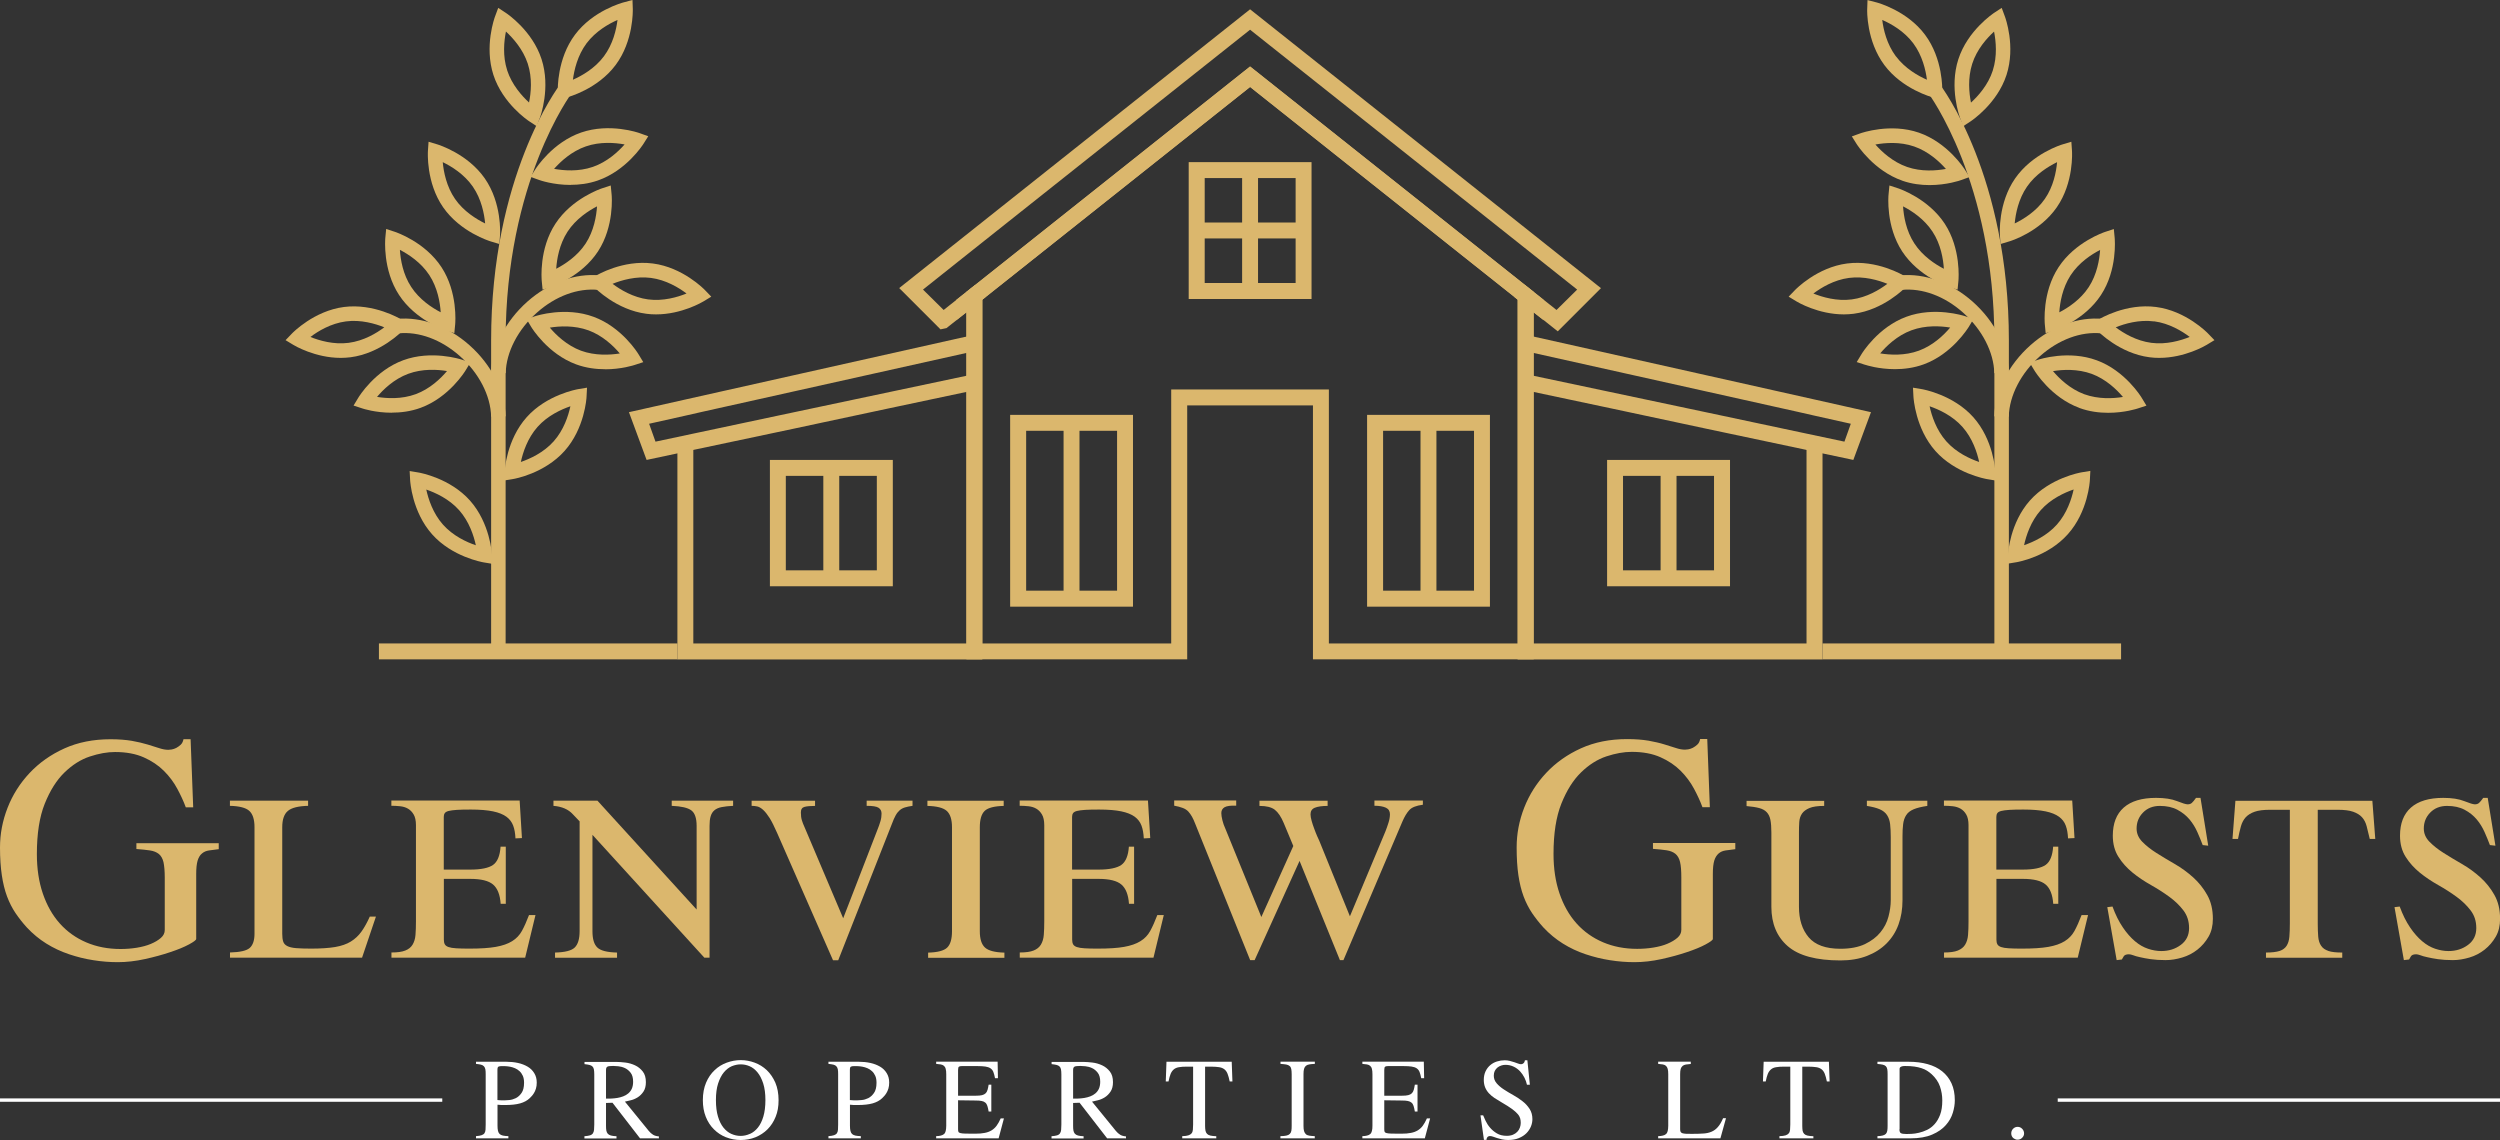 <svg xmlns="http://www.w3.org/2000/svg" id="Layer_2" data-name="Layer 2" viewBox="0 0 317.28 144.68"><rect x="0" y="0" width="317.28" height="144.68" fill="#333333" stroke="none"/><defs><style>      .cls-1 {        fill: #fff;      }      .cls-2 {        fill: #dbb76d;      }    </style></defs><g id="Layer_1-2" data-name="Layer 1"><g id="Layer_2-2" data-name="Layer 2"><g id="Layer_3" data-name="Layer 3"><g><g><path class="cls-2" d="m27.76,107.77c-.47.05-.88.11-1.23.16-.36.05-.66.18-.9.39-.25.2-.43.51-.55.9-.12.4-.18.96-.18,1.7v8.24c0,.14-.31.37-.92.7-.61.33-1.41.66-2.38.98-.97.33-2.04.62-3.22.88-1.18.26-2.32.39-3.44.39-1.01,0-2.04-.08-3.1-.25-1.05-.16-2.08-.42-3.09-.76-1.01-.34-1.97-.79-2.87-1.35-.9-.56-1.72-1.24-2.46-2.03-.55-.6-1.03-1.22-1.46-1.85-.42-.63-.78-1.33-1.07-2.11-.29-.78-.51-1.67-.66-2.69S0,108.9,0,107.56c0-1.72.32-3.4.96-5.04.64-1.64,1.57-3.11,2.79-4.41,1.22-1.3,2.69-2.34,4.41-3.12,1.72-.78,3.68-1.17,5.86-1.17,1.04,0,1.94.07,2.71.2.76.14,1.43.29,2.01.47.57.18,1.07.33,1.5.47.42.14.8.2,1.13.2.08,0,.22-.01.41-.04s.39-.1.59-.2c.2-.11.4-.25.57-.41s.29-.4.35-.7h.9s.33,8.65.33,8.65h-.94c-.27-.74-.63-1.52-1.07-2.34-.44-.82-1-1.58-1.7-2.28s-1.55-1.27-2.56-1.72c-1.01-.45-2.23-.68-3.65-.68-.98,0-2.05.19-3.2.57-1.15.38-2.22,1.06-3.22,2.03-1,.97-1.83,2.29-2.5,3.96-.67,1.67-1,3.8-1,6.39,0,1.86.25,3.53.76,5.02s1.22,2.75,2.15,3.79c.93,1.04,2.05,1.84,3.36,2.4,1.31.56,2.76.84,4.35.84.68,0,1.37-.05,2.05-.16.68-.11,1.28-.27,1.8-.49.52-.22.94-.47,1.27-.76.33-.29.49-.62.49-1v-6.64c0-.85-.06-1.5-.16-1.97-.11-.46-.31-.81-.59-1.04-.29-.23-.66-.38-1.13-.45-.46-.07-1.04-.13-1.72-.18v-.74s10.45,0,10.45,0v.74Z"></path><path class="cls-2" d="m45.96,121.54h-16.77s0-.66,0-.66c1.28-.03,2.13-.23,2.52-.59s.59-.96.59-1.78v-13.53c0-.98-.22-1.67-.66-2.07-.44-.4-1.26-.61-2.46-.64v-.66s9.92,0,9.92,0v.66c-1.23.03-2.08.24-2.56.64-.48.4-.72,1.09-.72,2.07v13.53c0,.41.04.74.12.98.08.25.25.44.51.57.26.14.64.23,1.13.27.49.04,1.13.06,1.93.06,1.2,0,2.21-.07,3.01-.2.81-.14,1.48-.37,2.01-.7s.98-.75,1.35-1.27.72-1.15,1.05-1.89h.78s-1.76,5.21-1.76,5.21Z"></path><path class="cls-2" d="m64.2,114.7h-.66c-.08-1.15-.4-1.96-.96-2.44-.56-.48-1.52-.72-2.89-.72h-3.36v7.71c0,.25.04.44.12.59.08.15.24.27.47.35.23.08.56.14.98.16.42.03.99.04,1.7.04,1.37,0,2.47-.07,3.32-.22.85-.15,1.54-.39,2.07-.72s.95-.76,1.25-1.31c.3-.55.6-1.22.9-2.01h.82s-1.31,5.41-1.31,5.41h-16.97s0-.66,0-.66c.76,0,1.35-.08,1.76-.25.41-.16.72-.41.92-.74.2-.33.33-.74.37-1.23.04-.49.06-1.07.06-1.72v-12.22c0-.57-.1-1.03-.29-1.35-.19-.33-.43-.57-.72-.74s-.62-.27-1-.31c-.38-.04-.75-.06-1.11-.06v-.66s16.28,0,16.28,0l.29,4.76-.82.04c-.03-.63-.12-1.17-.29-1.62s-.45-.83-.86-1.13c-.41-.3-.98-.53-1.7-.68s-1.66-.23-2.81-.23c-.74,0-1.33.01-1.78.04-.45.03-.8.08-1.05.14-.25.07-.41.16-.49.29-.08.12-.12.28-.12.47v6.68h3.36c1.37,0,2.33-.2,2.89-.59s.88-1.17.96-2.32h.66s0,7.22,0,7.22Z"></path><path class="cls-2" d="m75.19,105.96v12.22c0,.98.2,1.67.62,2.07.41.4,1.24.61,2.5.64v.66s-7.87,0-7.87,0v-.66c1.26-.03,2.09-.24,2.5-.64.41-.4.62-1.09.62-2.07v-13.94s-.86-.9-.86-.9c-.57-.63-1.39-.98-2.46-1.07v-.66s5.58,0,5.58,0l12.59,13.82v-10.62c0-.98-.23-1.64-.68-1.97-.45-.33-1.28-.52-2.48-.57v-.66s7.79,0,7.79,0v.66c-.57.03-1.06.08-1.46.16-.4.08-.7.22-.92.41-.22.19-.38.44-.47.76-.1.31-.14.72-.14,1.21v16.73s-.66,0-.66,0l-14.19-15.58Z"></path><path class="cls-2" d="m95.4,101.62h8.04s0,.66,0,.66c-.57,0-1.02.04-1.33.12-.31.08-.47.31-.47.7s.04.71.12.98c.08.27.19.56.33.86l4.92,11.6,4.3-11.11c.19-.46.33-.87.43-1.21.1-.34.14-.66.14-.96,0-.33-.12-.57-.37-.74s-.75-.25-1.52-.25v-.66s5.82,0,5.82,0v.66c-.38.06-.7.12-.96.2-.26.08-.49.2-.68.37s-.36.38-.51.66c-.15.27-.31.63-.47,1.07l-6.81,17.3h-.66s-7.09-16.15-7.09-16.15c-.36-.82-.68-1.46-.96-1.91-.29-.45-.56-.79-.82-1.03-.26-.23-.51-.38-.74-.43-.23-.05-.47-.08-.72-.08v-.66Z"></path><path class="cls-2" d="m117.7,101.62h9.68s0,.66,0,.66c-1.2.03-2.01.24-2.42.64-.41.4-.61,1.09-.61,2.07v13.2c0,.98.22,1.67.66,2.07.44.4,1.26.61,2.46.64v.66s-9.68,0-9.68,0v-.66c1.2-.03,2.01-.24,2.42-.64.41-.4.61-1.09.61-2.07v-13.2c0-.98-.22-1.67-.66-2.07-.44-.4-1.26-.61-2.46-.64v-.66Z"></path><path class="cls-2" d="m143.94,114.7h-.66c-.08-1.15-.4-1.96-.96-2.44-.56-.48-1.52-.72-2.89-.72h-3.36v7.71c0,.25.04.44.12.59.08.15.24.27.47.35.23.08.56.14.98.16.42.03.99.04,1.7.04,1.37,0,2.48-.07,3.32-.22.85-.15,1.54-.39,2.07-.72.54-.33.95-.76,1.25-1.31.3-.55.6-1.22.9-2.01h.82s-1.31,5.41-1.31,5.41h-16.97s0-.66,0-.66c.76,0,1.35-.08,1.76-.25.41-.16.72-.41.92-.74.2-.33.33-.74.37-1.23.04-.49.06-1.07.06-1.72v-12.22c0-.57-.1-1.03-.29-1.35-.19-.33-.43-.57-.72-.74s-.62-.27-1-.31c-.38-.04-.75-.06-1.11-.06v-.66s16.28,0,16.28,0l.29,4.76-.82.04c-.03-.63-.12-1.17-.29-1.62s-.45-.83-.86-1.13c-.41-.3-.98-.53-1.7-.68s-1.66-.23-2.81-.23c-.74,0-1.33.01-1.78.04-.45.03-.8.08-1.05.14-.25.07-.41.16-.49.29-.08.12-.12.28-.12.47v6.68h3.36c1.37,0,2.33-.2,2.89-.59.56-.4.88-1.17.96-2.32h.66s0,7.22,0,7.22Z"></path><path class="cls-2" d="m164.15,107.4l-1.23-2.95c-.33-.79-.71-1.35-1.13-1.68-.42-.33-1.07-.49-1.95-.49v-.66s8.65,0,8.65,0v.66c-.71,0-1.25.08-1.62.23-.37.15-.55.43-.55.84,0,.22.05.49.14.82s.2.66.33,1c.12.34.25.66.37.94.12.29.21.48.27.59l3.89,9.59,4.51-10.78c.14-.36.27-.72.39-1.11.12-.38.18-.74.18-1.07,0-.38-.17-.66-.51-.82s-.83-.25-1.46-.25v-.66s6.15,0,6.15,0v.53c-.85.11-1.43.34-1.74.7-.32.36-.59.82-.84,1.39l-7.5,17.63h-.45s-5.12-12.59-5.12-12.59l-5.7,12.59h-.57s-6.97-17.3-6.97-17.3c-.14-.35-.27-.66-.41-.9-.14-.25-.29-.46-.47-.66-.18-.19-.41-.34-.7-.45-.29-.11-.65-.21-1.09-.29v-.66s7.87,0,7.87,0v.66c-.71-.03-1.2.04-1.48.2-.27.16-.41.41-.41.74,0,.25.05.55.14.92s.21.7.35,1l4.59,11.27,4.06-9.02Z"></path><path class="cls-2" d="m220.24,107.77c-.46.05-.87.11-1.23.16-.36.05-.66.18-.9.39s-.43.51-.55.9c-.12.4-.18.96-.18,1.7v8.24c0,.14-.31.37-.92.7s-1.41.66-2.38.98c-.97.33-2.04.62-3.22.88-1.18.26-2.32.39-3.44.39-1.01,0-2.04-.08-3.1-.25-1.05-.16-2.08-.42-3.1-.76s-1.97-.79-2.87-1.35c-.9-.56-1.72-1.24-2.46-2.03-.55-.6-1.03-1.22-1.46-1.85-.42-.63-.78-1.33-1.07-2.11-.29-.78-.51-1.67-.66-2.69s-.22-2.19-.22-3.53c0-1.72.32-3.4.96-5.04.64-1.64,1.57-3.11,2.79-4.41,1.22-1.3,2.69-2.34,4.41-3.12,1.72-.78,3.68-1.17,5.86-1.17,1.04,0,1.94.07,2.71.2.76.14,1.44.29,2.01.47.57.18,1.07.33,1.5.47.42.14.8.2,1.13.2.08,0,.22-.01.41-.04.19-.03.39-.1.59-.2.2-.11.4-.25.57-.41.18-.16.29-.4.35-.7h.9s.33,8.65.33,8.65h-.94c-.27-.74-.63-1.52-1.07-2.34-.44-.82-1-1.58-1.7-2.28-.7-.7-1.55-1.27-2.56-1.72-1.01-.45-2.23-.68-3.65-.68-.98,0-2.05.19-3.2.57-1.15.38-2.22,1.06-3.22,2.03-1,.97-1.83,2.29-2.5,3.96-.67,1.67-1,3.8-1,6.39,0,1.86.25,3.53.76,5.02.51,1.49,1.22,2.75,2.15,3.79.93,1.04,2.05,1.84,3.36,2.4s2.76.84,4.34.84c.68,0,1.37-.05,2.05-.16.68-.11,1.29-.27,1.8-.49.52-.22.94-.47,1.27-.76.33-.29.49-.62.49-1v-6.64c0-.85-.05-1.5-.16-1.97-.11-.46-.31-.81-.59-1.04-.29-.23-.66-.38-1.13-.45-.47-.07-1.04-.13-1.72-.18v-.74s10.45,0,10.45,0v.74Z"></path><path class="cls-2" d="m231.51,101.62v.66c-.82,0-1.44.09-1.87.27-.42.18-.74.41-.94.7s-.32.64-.35,1.05c-.03.41-.04.86-.04,1.35v9.43c0,1.61.41,2.9,1.23,3.87.82.97,2.16,1.46,4.02,1.46,1.26,0,2.29-.2,3.12-.59.82-.4,1.48-.89,1.97-1.5.49-.6.83-1.26,1.02-1.99.19-.72.29-1.41.29-2.07v-8.04c0-.63-.03-1.17-.08-1.62-.05-.45-.18-.83-.39-1.15-.2-.31-.51-.56-.92-.74s-.96-.32-1.64-.43v-.66s7.67,0,7.67,0v.66c-.74.11-1.32.25-1.74.43-.42.18-.74.42-.94.74-.2.31-.34.7-.39,1.15-.06.45-.08.99-.08,1.62v8.04c0,1.12-.17,2.15-.51,3.08-.34.93-.85,1.73-1.52,2.4-.67.67-1.5,1.2-2.48,1.58-.98.38-2.11.57-3.36.57-3.06,0-5.29-.6-6.68-1.8-1.39-1.2-2.09-2.87-2.09-5v-9.43c0-.66-.04-1.19-.12-1.6-.08-.41-.24-.74-.47-.98-.23-.25-.55-.42-.96-.53-.41-.11-.94-.19-1.6-.25v-.66s9.88,0,9.88,0Z"></path><path class="cls-2" d="m261.23,114.7h-.65c-.08-1.15-.4-1.96-.96-2.44-.56-.48-1.52-.72-2.89-.72h-3.36v7.71c0,.25.04.44.12.59.08.15.24.27.47.35.23.08.56.14.98.16.42.03.99.04,1.7.04,1.37,0,2.47-.07,3.32-.22s1.54-.39,2.07-.72c.53-.33.95-.76,1.25-1.31.3-.55.6-1.22.9-2.01h.82s-1.31,5.41-1.31,5.41h-16.97s0-.66,0-.66c.76,0,1.35-.08,1.76-.25s.72-.41.92-.74c.2-.33.33-.74.37-1.23.04-.49.06-1.07.06-1.72v-12.22c0-.57-.1-1.03-.29-1.35-.19-.33-.43-.57-.72-.74-.29-.16-.62-.27-1-.31s-.75-.06-1.11-.06v-.66s16.28,0,16.28,0l.29,4.76-.82.04c-.03-.63-.12-1.17-.29-1.62-.16-.45-.45-.83-.86-1.13-.41-.3-.98-.53-1.7-.68-.73-.15-1.66-.23-2.81-.23-.74,0-1.33.01-1.78.04s-.8.08-1.05.14c-.25.07-.41.16-.49.29-.08.12-.12.28-.12.47v6.68h3.36c1.37,0,2.33-.2,2.89-.59s.88-1.17.96-2.32h.65s0,7.22,0,7.22Z"></path><path class="cls-2" d="m279.56,107.28c-.19-.52-.42-1.07-.68-1.66-.26-.59-.59-1.13-1-1.62-.41-.49-.92-.9-1.54-1.23s-1.36-.49-2.23-.49-1.58.28-2.13.84c-.55.56-.82,1.24-.82,2.03,0,.63.24,1.19.72,1.68.48.49,1.07.96,1.78,1.41.71.45,1.49.92,2.34,1.41.85.49,1.63,1.06,2.34,1.7.71.64,1.31,1.39,1.78,2.23.48.85.72,1.86.72,3.03,0,.87-.18,1.63-.55,2.27-.37.64-.84,1.19-1.41,1.64-.57.45-1.22.79-1.93,1s-1.41.33-2.09.33c-.74,0-1.37-.04-1.91-.12-.53-.08-.98-.16-1.35-.25-.37-.08-.66-.16-.88-.25-.22-.08-.4-.12-.53-.12-.33,0-.55.08-.66.25s-.19.3-.24.41l-.66.08-1.19-6.72.66-.08c.38,1.04.82,1.92,1.31,2.64.49.73,1.01,1.31,1.54,1.76.53.45,1.09.77,1.66.96.57.19,1.13.29,1.68.29.96,0,1.78-.26,2.48-.78.7-.52,1.05-1.23,1.05-2.13,0-.87-.24-1.62-.72-2.25-.48-.63-1.07-1.2-1.78-1.72s-1.49-1.02-2.34-1.5c-.85-.48-1.63-1-2.34-1.58s-1.31-1.24-1.78-1.99c-.48-.75-.72-1.65-.72-2.69,0-1.56.46-2.75,1.39-3.57.93-.82,2.3-1.23,4.1-1.23,1.09,0,1.98.14,2.66.41s1.13.41,1.35.41.4-.06.53-.18c.14-.12.31-.33.53-.64h.57s.98,6.07.98,6.07l-.7-.08Z"></path><path class="cls-2" d="m290.63,102.77h-2.5c-.85,0-1.51.08-1.99.25s-.85.4-1.13.7c-.27.3-.48.68-.61,1.15s-.26,1-.37,1.6h-.7s.37-4.84.37-4.84h17.38s.37,4.84.37,4.84h-.7c-.14-.6-.27-1.13-.39-1.6s-.32-.85-.59-1.15c-.27-.3-.65-.53-1.13-.7s-1.14-.25-1.99-.25h-2.5v14.43c0,.66.02,1.22.06,1.68.04.46.16.85.37,1.15.2.3.51.52.92.66.41.14,1,.2,1.76.2v.66s-9.68,0-9.68,0v-.66c.74,0,1.31-.07,1.72-.2.41-.14.71-.36.9-.66.19-.3.31-.68.35-1.15.04-.46.06-1.03.06-1.68v-14.43Z"></path><path class="cls-2" d="m316.01,107.28c-.19-.52-.42-1.07-.68-1.66-.26-.59-.59-1.13-1-1.62-.41-.49-.92-.9-1.54-1.23s-1.36-.49-2.23-.49-1.58.28-2.13.84c-.55.56-.82,1.24-.82,2.03,0,.63.24,1.19.72,1.68.48.49,1.07.96,1.78,1.41.71.45,1.49.92,2.34,1.41.85.49,1.63,1.06,2.34,1.7.71.64,1.31,1.39,1.78,2.23.48.85.72,1.86.72,3.03,0,.87-.18,1.63-.55,2.27-.37.64-.84,1.19-1.41,1.64-.57.45-1.22.79-1.93,1s-1.41.33-2.09.33c-.74,0-1.37-.04-1.91-.12-.53-.08-.98-.16-1.35-.25-.37-.08-.66-.16-.88-.25-.22-.08-.4-.12-.53-.12-.33,0-.55.08-.66.25s-.19.3-.24.41l-.66.08-1.19-6.72.66-.08c.38,1.04.82,1.92,1.31,2.64.49.73,1.01,1.31,1.54,1.76.53.45,1.09.77,1.66.96.57.19,1.13.29,1.68.29.96,0,1.78-.26,2.48-.78.7-.52,1.05-1.23,1.05-2.13s-.24-1.62-.72-2.25c-.48-.63-1.07-1.2-1.78-1.72s-1.49-1.02-2.34-1.5c-.85-.48-1.63-1-2.34-1.58s-1.31-1.24-1.78-1.99c-.48-.75-.72-1.65-.72-2.69,0-1.56.46-2.75,1.39-3.57.93-.82,2.3-1.23,4.1-1.23,1.09,0,1.98.14,2.66.41s1.13.41,1.35.41.4-.06.53-.18c.14-.12.31-.33.53-.64h.57s.98,6.07.98,6.07l-.7-.08Z"></path></g><g><polygon class="cls-2" points="87.08 50.68 121.81 42.9 123.74 42.48 123.74 44.55 89.1 52.27 87.08 52.73 82.38 53.78 83.19 56.05 85.97 55.46 87.99 55.03 98.68 52.76 104.16 51.6 122.65 47.69 123.74 47.45 123.74 49.5 122.65 49.74 112.74 51.84 104.4 53.62 100.71 54.41 98.68 54.84 87.99 57.1 85.97 57.54 82.06 58.37 79.82 52.31 87.08 50.68"></polygon><path class="cls-2" d="m114.12,36.56l5.24,5.24.76-.16.24-.19,38.29-30.41,39.05,31.01,5.48-5.48L158.65,1.18l-39.81,31.63-4.72,3.75Zm3.02.19l6.31-5.02L158.65,3.77l41.51,32.98-2.62,2.59-38.89-30.9-38.89,30.9-2.62-2.59Z"></path><path class="cls-2" d="m122.65,37.05l36-28.61,36,28.61v46.63s-28.02,0-28.02,0v-32.23h-15.96v32.23s-28.02,0-28.02,0v-46.63Zm26,12.38h20s0,32.23,0,32.23h23.97v-43.63s-33.97-27-33.97-27l-33.98,27v43.63h23.97v-32.23Zm-20.45,3.22h15.59s0,24.34,0,24.34h-15.59s0-24.34,0-24.34Zm13.57,2.02h-11.54v20.29h11.54v-20.29Zm31.73-2.02h15.59s0,24.34,0,24.34h-15.59s0-24.34,0-24.34Zm13.57,2.02h-11.54v20.29h11.54v-20.29Zm-36.21-34.09h15.59s0,17.37,0,17.37h-15.59s0-17.37,0-17.37Zm13.57,2.02h-11.54v13.32h11.54v-13.32Z"></path><polygon class="cls-2" points="87.99 55.97 87.99 81.66 122.65 81.66 122.65 39.64 121.36 40.64 121.36 38.06 123.78 36.14 125.05 37.73 124.67 38.02 124.67 83.69 85.97 83.69 85.97 55.97 87.99 55.97"></polygon><g><rect class="cls-2" x="180.28" y="53.62" width="2.02" height="22.07"></rect><rect class="cls-2" x="134.98" y="53.62" width="2.02" height="22.07"></rect></g><g><rect class="cls-2" x="157.64" y="21.53" width="2.02" height="15.46"></rect><rect class="cls-2" x="152.62" y="28.24" width="12.06" height="2.02"></rect></g><rect class="cls-2" x="231.3" y="81.66" width="37.89" height="2.02"></rect><rect class="cls-2" x="48.09" y="81.66" width="37.89" height="2.02"></rect><path class="cls-2" d="m97.71,58.37v16.03h15.6v-16.03h-15.6Zm2.02,2.02h11.55s0,11.99,0,11.99h-11.55s0-11.99,0-11.99Z"></path><rect class="cls-2" x="104.49" y="59.36" width="2.02" height="13.76"></rect><polygon class="cls-2" points="230.19 50.68 195.46 42.9 193.53 42.48 193.53 44.55 228.17 52.27 230.19 52.73 234.89 53.78 234.08 56.05 231.3 55.46 229.27 55.03 218.59 52.76 213.11 51.6 194.62 47.69 193.53 47.45 193.53 49.5 194.62 49.74 204.53 51.84 212.87 53.62 216.56 54.41 218.59 54.84 229.27 57.1 231.3 57.54 235.21 58.37 237.45 52.31 230.19 50.68"></polygon><polygon class="cls-2" points="229.27 55.97 229.27 81.66 194.62 81.66 194.62 39.64 195.9 40.64 195.9 38.06 193.49 36.14 192.22 37.73 192.6 38.02 192.6 83.69 231.3 83.69 231.3 55.97 229.27 55.97"></polygon><path class="cls-2" d="m203.96,58.37v16.03h15.6v-16.03h-15.6Zm13.57,14.01h-11.55s0-11.99,0-11.99h11.55s0,11.99,0,11.99Z"></path><rect class="cls-2" x="210.75" y="59.36" width="2.02" height="13.76"></rect><g><g><path class="cls-2" d="m64.18,82.67h-1.85s0-39.46,0-39.46c0-20.82,8.43-32.07,8.79-32.54l1.46,1.12c-.08.11-8.41,11.27-8.41,31.41v39.46Z"></path><path class="cls-2" d="m70.83,12.66l-.04-1.15c0-.16-.11-4.04,2.18-7.1,2.29-3.07,6.03-4.07,6.18-4.11L80.27,0l.04,1.15c0,.16.11,4.04-2.18,7.1h0c-2.29,3.07-6.03,4.07-6.18,4.11l-1.12.29Zm7.55-10.13c-1.13.49-2.78,1.43-3.94,2.97-1.15,1.54-1.57,3.4-1.73,4.62,1.13-.5,2.78-1.43,3.93-2.97h0c1.16-1.55,1.58-3.4,1.73-4.62Z"></path><path class="cls-2" d="m72.41,23.47c-2.2,0-3.89-.59-3.99-.63l-1.09-.39.62-.98c.09-.14,2.18-3.4,5.8-4.65,3.62-1.25,7.28.02,7.43.08l1.09.39-.61.97c-.09.14-2.18,3.4-5.8,4.65h0c-1.18.41-2.37.55-3.44.55Zm-2.09-2.04c1.21.22,3.1.38,4.92-.25h0c1.82-.63,3.21-1.92,4.03-2.85-1.21-.22-3.1-.38-4.92.25-1.82.63-3.21,1.92-4.03,2.85Z"></path><path class="cls-2" d="m68.12,16.02l-.96-.63c-.14-.09-3.36-2.24-4.54-5.88h0c-1.18-3.64.15-7.27.21-7.43l.4-1.08.96.63c.14.09,3.36,2.24,4.54,5.88,1.18,3.64-.15,7.27-.21,7.43l-.41,1.08Zm-3.75-7.08c.6,1.83,1.87,3.24,2.77,4.07.25-1.21.44-3.09-.16-4.93-.6-1.83-1.87-3.24-2.77-4.08-.24,1.21-.44,3.1.16,4.93h0Z"></path><path class="cls-2" d="m63.99,60.99l.06-1.15c0-.16.24-4.03,2.79-6.89,2.54-2.85,6.36-3.53,6.52-3.56l1.14-.19-.06,1.15c0,.16-.24,4.03-2.79,6.88h0c-2.55,2.86-6.36,3.54-6.52,3.56l-1.14.19Zm8.4-9.43c-1.16.4-2.89,1.18-4.17,2.62-1.28,1.44-1.86,3.25-2.12,4.45,1.16-.4,2.89-1.18,4.17-2.62,1.28-1.44,1.86-3.24,2.12-4.45Z"></path><path class="cls-2" d="m62.5,71.56l-1.14-.19c-.16-.03-3.98-.7-6.52-3.56-2.55-2.86-2.78-6.72-2.79-6.88l-.06-1.15,1.14.19c.16.03,3.97.7,6.52,3.56,2.54,2.86,2.78,6.72,2.79,6.89l.06,1.15Zm-8.4-9.43c.26,1.2.84,3.01,2.12,4.45h0c1.28,1.44,3.01,2.23,4.17,2.62-.26-1.2-.84-3.01-2.12-4.45-1.28-1.44-3.01-2.22-4.17-2.62Z"></path><path class="cls-2" d="m63.38,30.97l-1.1-.33c-.16-.05-3.86-1.19-6.04-4.33-2.18-3.14-1.94-7.01-1.93-7.17l.08-1.15,1.1.33c.16.05,3.86,1.19,6.04,4.33,2.18,3.14,1.94,7.01,1.93,7.17l-.08,1.15Zm-7.19-10.39c.11,1.23.47,3.09,1.56,4.67,1.09,1.58,2.72,2.57,3.82,3.11-.11-1.22-.47-3.09-1.56-4.67s-2.72-2.58-3.82-3.11Z"></path><g><path class="cls-2" d="m83.26,39.9c-.4,0-.82-.02-1.24-.08-3.79-.49-6.5-3.26-6.61-3.38l-.8-.83.99-.6c.14-.09,3.46-2.07,7.26-1.57,3.79.49,6.5,3.26,6.61,3.38l.8.83-.99.6c-.13.08-2.77,1.65-6.02,1.65Zm-5.52-3.88c.98.74,2.61,1.73,4.52,1.98h0c1.91.25,3.73-.29,4.87-.75-.98-.74-2.61-1.73-4.52-1.98-1.89-.25-3.73.29-4.87.75Z"></path><path class="cls-2" d="m68.86,36.76l-.11-1.15c-.01-.16-.36-4.02,1.74-7.22,2.09-3.2,5.76-4.44,5.92-4.49l1.1-.36.11,1.15c.02.16.36,4.02-1.73,7.22h0c-2.1,3.2-5.76,4.44-5.92,4.49l-1.1.36Zm6.91-10.57c-1.09.56-2.69,1.6-3.74,3.21-1.05,1.61-1.36,3.49-1.44,4.71,1.09-.57,2.69-1.6,3.74-3.21h0c1.05-1.61,1.36-3.49,1.44-4.71Z"></path><path class="cls-2" d="m76.79,46.86c-1.13,0-2.41-.15-3.68-.62-3.59-1.32-5.62-4.62-5.7-4.76l-.59-.99,1.09-.36c.16-.05,3.84-1.25,7.43.08,3.59,1.32,5.62,4.62,5.7,4.76l.6.99-1.1.36c-.1.03-1.67.55-3.75.55Zm-7.01-5.28c.79.94,2.16,2.26,3.96,2.93h0c1.81.66,3.7.54,4.92.35-.79-.94-2.16-2.26-3.96-2.93-1.81-.66-3.7-.55-4.92-.35Z"></path><path class="cls-2" d="m64.18,47.36l-1.85-.04c.07-3.17,1.79-6.55,4.6-9.04,2.73-2.42,6.09-3.63,9.18-3.33l-.18,1.84c-2.6-.26-5.43.79-7.77,2.87-2.43,2.15-3.92,5.03-3.98,7.7Z"></path></g><g><path class="cls-2" d="m43.25,45.42c-3.25,0-5.9-1.57-6.02-1.65l-.99-.6.8-.83c.11-.12,2.82-2.89,6.61-3.38,3.8-.49,7.12,1.49,7.26,1.57l.99.6-.8.83c-.11.12-2.82,2.89-6.61,3.38h0c-.42.05-.83.08-1.24.08Zm-3.87-2.66c1.14.46,2.96,1,4.87.75h0c1.92-.25,3.54-1.23,4.52-1.97-1.14-.46-2.97-1-4.87-.75s-3.53,1.23-4.51,1.98Z"></path><path class="cls-2" d="m57.66,42.28l-1.1-.36c-.16-.05-3.83-1.29-5.92-4.49-2.09-3.2-1.75-7.06-1.74-7.22l.11-1.15,1.1.36c.16.05,3.83,1.29,5.92,4.49,2.09,3.2,1.75,7.06,1.74,7.22l-.11,1.15Zm-6.91-10.57c.08,1.23.38,3.1,1.44,4.71,1.05,1.61,2.65,2.65,3.74,3.21-.08-1.23-.39-3.1-1.44-4.71s-2.65-2.65-3.74-3.21Z"></path><path class="cls-2" d="m49.72,52.38c-2.07,0-3.65-.51-3.75-.55l-1.1-.36.6-.99c.08-.14,2.11-3.44,5.7-4.76,3.58-1.32,7.27-.13,7.43-.08l1.1.36-.6.99c-.08.14-2.11,3.44-5.7,4.76-1.27.47-2.55.62-3.68.62Zm-1.87-2.01c1.22.2,3.11.32,4.92-.35,1.81-.67,3.17-1.99,3.96-2.93-1.22-.2-3.11-.32-4.92.35-1.81.67-3.17,1.99-3.96,2.93Z"></path><path class="cls-2" d="m62.33,52.88c-.06-2.67-1.55-5.55-3.98-7.7-2.35-2.08-5.18-3.14-7.78-2.87l-.18-1.84c3.1-.29,6.45.91,9.18,3.33,2.81,2.49,4.52,5.87,4.6,9.04l-1.85.04Z"></path></g></g><g><path class="cls-2" d="m253.1,82.67h1.85v-39.46c0-20.82-8.43-32.07-8.79-32.54l-1.46,1.12c.08.11,8.41,11.27,8.41,31.41v39.46Z"></path><path class="cls-2" d="m245.33,12.37c-.16-.04-3.9-1.05-6.18-4.11h0c-2.29-3.07-2.19-6.94-2.18-7.1l.04-1.15,1.12.29c.16.04,3.9,1.05,6.18,4.11,2.29,3.07,2.19,6.94,2.18,7.1l-.04,1.15-1.12-.29Zm-4.71-5.22h0c1.15,1.54,2.81,2.48,3.93,2.97-.15-1.22-.58-3.07-1.73-4.62-1.15-1.54-2.81-2.48-3.94-2.97.15,1.22.57,3.06,1.73,4.62Z"></path><path class="cls-2" d="m241.43,22.93h0c-3.61-1.25-5.71-4.51-5.8-4.65l-.61-.97,1.09-.39c.15-.05,3.81-1.33,7.43-.08,3.61,1.25,5.71,4.51,5.8,4.65l.62.98-1.09.39c-.1.04-1.8.63-3.99.63-1.07,0-2.25-.14-3.44-.55Zm1.5-4.34c-1.82-.63-3.71-.47-4.92-.25.81.92,2.21,2.22,4.03,2.85h0c1.82.63,3.71.47,4.92.25-.81-.92-2.21-2.22-4.03-2.85Z"></path><path class="cls-2" d="m248.75,14.94c-.06-.15-1.39-3.79-.21-7.43,1.18-3.64,4.41-5.79,4.54-5.88l.96-.63.4,1.08c.06.15,1.39,3.79.21,7.43h0c-1.18,3.64-4.41,5.79-4.54,5.88l-.96.63-.41-1.08Zm4.16-6c.59-1.83.4-3.72.16-4.93-.91.83-2.18,2.24-2.77,4.08s-.4,3.72-.16,4.93c.91-.83,2.18-2.24,2.77-4.07h0Z"></path><path class="cls-2" d="m252.15,60.8c-.16-.03-3.97-.7-6.52-3.56h0c-2.54-2.86-2.78-6.72-2.79-6.89l-.06-1.15,1.14.19c.16.03,3.97.71,6.52,3.56,2.55,2.86,2.78,6.72,2.79,6.89l.06,1.15-1.14-.19Zm-5.14-4.79c1.28,1.44,3.01,2.23,4.17,2.62-.26-1.2-.84-3.01-2.12-4.45-1.28-1.44-3.01-2.22-4.17-2.62.26,1.2.84,3.01,2.12,4.45Z"></path><path class="cls-2" d="m254.84,70.4c0-.16.24-4.03,2.79-6.89,2.55-2.86,6.36-3.53,6.52-3.56l1.14-.19-.06,1.15c0,.16-.24,4.03-2.79,6.88-2.54,2.86-6.36,3.54-6.52,3.56l-1.14.19.06-1.15Zm4.16-5.66c-1.28,1.44-1.86,3.25-2.12,4.45,1.16-.4,2.89-1.18,4.17-2.62h0c1.28-1.44,1.86-3.25,2.12-4.45-1.16.4-2.89,1.18-4.17,2.62Z"></path><path class="cls-2" d="m253.81,29.82c-.01-.16-.25-4.03,1.93-7.17,2.18-3.15,5.88-4.29,6.04-4.33l1.1-.33.08,1.15c.01.16.25,4.03-1.93,7.17-2.18,3.15-5.88,4.29-6.04,4.33l-1.1.33-.08-1.15Zm3.44-6.13c-1.09,1.58-1.45,3.45-1.56,4.67,1.11-.54,2.73-1.53,3.82-3.11,1.1-1.58,1.45-3.45,1.56-4.67-1.11.54-2.73,1.53-3.82,3.11Z"></path><g><path class="cls-2" d="m227.99,38.25l-.99-.6.8-.83c.11-.12,2.82-2.89,6.61-3.38,3.8-.5,7.12,1.49,7.26,1.57l.99.6-.8.83c-.11.12-2.82,2.89-6.61,3.38-.42.05-.83.08-1.24.08-3.25,0-5.9-1.57-6.02-1.65Zm6.67-2.98c-1.91.25-3.53,1.24-4.52,1.98,1.14.46,2.96,1,4.87.75h0c1.91-.25,3.53-1.23,4.52-1.98-1.14-.46-2.98-1-4.87-.75Z"></path><path class="cls-2" d="m247.33,36.4c-.16-.05-3.82-1.29-5.92-4.49h0c-2.09-3.2-1.75-7.06-1.73-7.22l.11-1.15,1.1.36c.16.05,3.82,1.29,5.92,4.49,2.09,3.2,1.75,7.06,1.74,7.22l-.11,1.15-1.1-.36Zm-4.37-5.5h0c1.05,1.61,2.65,2.65,3.74,3.21-.08-1.23-.38-3.1-1.44-4.71-1.05-1.61-2.65-2.65-3.74-3.21.08,1.23.38,3.1,1.44,4.71Z"></path><path class="cls-2" d="m236.74,46.31l-1.1-.36.6-.99c.08-.14,2.11-3.44,5.7-4.76,3.58-1.32,7.27-.13,7.43-.08l1.09.36-.59.99c-.09.14-2.11,3.44-5.7,4.76-1.27.47-2.55.62-3.68.62-2.07,0-3.65-.51-3.75-.55Zm5.84-4.39c-1.81.67-3.17,1.99-3.96,2.93,1.21.2,3.11.32,4.92-.35h0c1.81-.67,3.17-1.99,3.96-2.93-1.21-.2-3.11-.32-4.92.35Z"></path><path class="cls-2" d="m253.1,47.36l1.85-.04c-.07-3.17-1.79-6.55-4.6-9.04-2.73-2.42-6.09-3.63-9.18-3.33l.18,1.84c2.6-.26,5.43.79,7.77,2.87,2.43,2.15,3.92,5.03,3.98,7.7Z"></path></g><g><path class="cls-2" d="m272.79,45.34h0c-3.79-.49-6.5-3.26-6.61-3.38l-.8-.83.99-.6c.14-.09,3.46-2.07,7.26-1.57,3.79.49,6.5,3.26,6.61,3.38l.8.83-.99.6c-.13.08-2.77,1.65-6.02,1.65-.4,0-.82-.02-1.24-.08Zm.59-4.55c-1.91-.25-3.73.29-4.87.75.98.74,2.6,1.72,4.52,1.97h0c1.91.25,3.73-.29,4.87-.75-.98-.74-2.61-1.73-4.51-1.98Z"></path><path class="cls-2" d="m259.51,41.14c-.01-.16-.36-4.02,1.74-7.22,2.09-3.2,5.76-4.44,5.92-4.49l1.1-.36.11,1.15c.01.16.36,4.02-1.74,7.22-2.09,3.2-5.76,4.44-5.92,4.49l-1.1.36-.11-1.15Zm3.28-6.21c-1.05,1.61-1.36,3.49-1.44,4.71,1.09-.56,2.69-1.6,3.74-3.21,1.05-1.61,1.36-3.49,1.44-4.71-1.09.56-2.69,1.6-3.74,3.21Z"></path><path class="cls-2" d="m263.88,51.76c-3.59-1.32-5.62-4.62-5.7-4.76l-.6-.99,1.1-.36c.15-.05,3.84-1.25,7.43.08,3.59,1.32,5.62,4.62,5.7,4.76l.6.99-1.1.36c-.1.03-1.67.55-3.75.55-1.13,0-2.41-.15-3.68-.62Zm1.59-4.31c-1.81-.66-3.7-.55-4.92-.35.79.94,2.16,2.26,3.96,2.93,1.81.66,3.7.55,4.92.35-.79-.94-2.16-2.26-3.96-2.93Z"></path><path class="cls-2" d="m254.94,52.88c.06-2.67,1.55-5.55,3.98-7.7,2.35-2.08,5.18-3.14,7.78-2.87l.18-1.84c-3.1-.29-6.45.91-9.18,3.33-2.81,2.49-4.52,5.87-4.6,9.04l1.85.04Z"></path></g></g></g></g><g><g><path class="cls-1" d="m60.39,134.75h3.88c.51,0,1,.05,1.46.15.46.1.87.26,1.23.47s.63.48.84.82.32.73.32,1.2c0,.28-.03.54-.1.76-.07.22-.15.41-.25.57-.1.16-.2.3-.3.4-.1.11-.18.19-.24.25-.31.3-.72.52-1.21.66-.49.14-1.13.21-1.9.21-.18,0-.34,0-.49,0-.15,0-.32-.02-.49-.04v2.67c0,.26.02.48.06.65.04.17.11.3.21.4.1.09.24.16.42.2s.41.06.69.07v.28s-4.11,0-4.11,0v-.28c.3-.02.54-.06.71-.12.17-.06.29-.14.37-.26.07-.11.12-.26.13-.44.01-.18.02-.4.02-.67v-6.36c0-.26-.01-.48-.04-.63-.03-.16-.09-.28-.18-.38-.09-.1-.21-.17-.37-.21-.16-.04-.37-.07-.64-.1v-.28Zm2.73,4.86c.27.03.57.04.88.04.14,0,.34-.01.62-.04.28-.02.56-.11.84-.24.28-.14.52-.36.73-.66s.32-.73.32-1.29c0-.35-.05-.65-.16-.89-.11-.24-.25-.44-.42-.59-.17-.16-.36-.28-.57-.37s-.42-.15-.62-.19c-.21-.04-.4-.06-.58-.07-.18,0-.33-.01-.43-.01-.23,0-.38.02-.47.07-.09.04-.13.19-.13.43v3.82Z"></path><path class="cls-1" d="m83.59,144.47h-2.36s-3.5-4.52-3.5-4.52l-.82.03v2.89c0,.24.01.45.04.61s.09.29.18.4c.09.1.22.18.4.23.18.05.41.08.71.09v.28s-4.07,0-4.07,0v-.28c.29-.02.53-.06.7-.11.17-.05.3-.14.37-.25.08-.11.13-.26.15-.44.02-.18.03-.41.03-.68v-6.36c0-.27-.02-.49-.05-.65s-.1-.29-.19-.37c-.09-.09-.22-.15-.38-.19-.16-.04-.37-.07-.62-.1v-.28s4.05,0,4.05,0c.32,0,.7.03,1.13.08.43.05.84.17,1.23.35s.71.44.98.78.4.79.4,1.36c0,.49-.1.89-.31,1.2-.21.31-.45.55-.74.73s-.58.3-.88.37-.54.13-.73.17l3.03,3.72c.17.2.34.36.54.48.19.12.44.19.74.21v.28Zm-6.68-5.04c.21,0,.43,0,.68-.01.25-.01.5-.04.76-.08.25-.04.5-.11.74-.2.24-.09.45-.21.64-.37.19-.16.34-.35.45-.59.11-.24.17-.54.17-.89,0-.49-.1-.87-.31-1.14-.21-.27-.45-.47-.73-.6s-.56-.2-.84-.23c-.28-.02-.5-.04-.65-.04-.39,0-.64.03-.75.1-.11.07-.16.21-.16.43v3.61Z"></path><path class="cls-1" d="m92.13,144.33c-.58-.23-1.09-.57-1.53-1.01-.44-.44-.78-.96-1.03-1.59s-.37-1.32-.37-2.11c0-.84.14-1.58.41-2.22.27-.64.64-1.17,1.09-1.59.45-.43.96-.74,1.54-.95s1.16-.32,1.77-.32,1.19.11,1.76.32c.58.21,1.09.53,1.54.95.45.43.81.96,1.09,1.59.27.64.41,1.38.41,2.22s-.12,1.49-.37,2.11-.59,1.15-1.03,1.59-.95.77-1.53,1.01c-.58.23-1.21.35-1.87.35s-1.29-.12-1.87-.35Zm3.06-.43c.38-.17.71-.44,1-.8.29-.36.52-.83.69-1.4.17-.57.26-1.27.26-2.08s-.09-1.54-.28-2.12c-.19-.58-.43-1.05-.73-1.41s-.63-.62-1.01-.78c-.37-.16-.74-.23-1.12-.23s-.74.08-1.12.23c-.37.16-.71.42-1.01.78s-.54.83-.73,1.41c-.19.58-.28,1.28-.28,2.12s.09,1.51.26,2.08c.17.57.4,1.04.69,1.4.29.36.62.63,1,.8.38.17.77.26,1.18.26s.81-.09,1.18-.26Z"></path><path class="cls-1" d="m105.12,134.75h3.88c.51,0,1,.05,1.46.15.46.1.87.26,1.23.47s.63.48.84.82.32.73.32,1.2c0,.28-.03.54-.1.76-.07.22-.15.41-.25.57-.1.16-.2.3-.3.4-.1.11-.18.19-.24.25-.31.3-.72.52-1.21.66-.49.14-1.13.21-1.9.21-.18,0-.34,0-.49,0-.15,0-.32-.02-.49-.04v2.67c0,.26.02.48.06.65.04.17.11.3.21.4.1.09.24.16.42.2s.41.06.69.07v.28s-4.11,0-4.11,0v-.28c.3-.02.54-.06.71-.12.17-.06.29-.14.37-.26.07-.11.12-.26.13-.44.01-.18.02-.4.02-.67v-6.36c0-.26-.01-.48-.04-.63-.03-.16-.09-.28-.18-.38-.09-.1-.21-.17-.37-.21-.16-.04-.37-.07-.64-.1v-.28Zm2.73,4.86c.27.03.57.04.88.04.14,0,.34-.01.62-.04.28-.02.56-.11.84-.24.28-.14.52-.36.73-.66s.32-.73.32-1.29c0-.35-.05-.65-.16-.89-.11-.24-.25-.44-.42-.59-.17-.16-.36-.28-.57-.37s-.42-.15-.62-.19c-.21-.04-.4-.06-.58-.07-.18,0-.33-.01-.43-.01-.23,0-.38.02-.47.07-.09.04-.13.19-.13.43v3.82Z"></path><path class="cls-1" d="m126.74,144.47h-7.93s0-.28,0-.28c.23,0,.43-.03.59-.07s.29-.1.4-.19.18-.22.22-.39c.04-.17.07-.39.07-.68v-6.52c0-.29-.02-.52-.07-.69-.04-.17-.12-.29-.22-.38-.1-.09-.24-.15-.4-.18-.16-.03-.36-.05-.59-.07v-.28s7.8,0,7.8,0l.04,2.1h-.37c-.06-.32-.13-.59-.21-.79-.08-.21-.21-.36-.37-.47-.17-.11-.38-.18-.64-.22-.26-.04-.6-.06-1.01-.06h-1.98c-.16,0-.28.02-.36.07-.08.04-.12.19-.12.43v3.26h2.26c.32,0,.58-.02.78-.07s.35-.13.46-.24c.11-.11.19-.25.24-.43.05-.18.1-.4.14-.66h.34s0,3.41,0,3.41h-.34c-.05-.29-.1-.53-.16-.71-.06-.18-.14-.32-.26-.42-.11-.1-.26-.17-.46-.21s-.44-.06-.74-.06l-2.26-.03v3.64c0,.15.01.26.04.34.02.08.11.15.24.18.14.04.35.06.65.07.29,0,.71.01,1.26.01.46,0,.86-.03,1.19-.1.33-.06.62-.17.87-.32.24-.15.46-.34.64-.59.18-.24.35-.55.52-.93h.41s-.66,2.48-.66,2.48Z"></path><path class="cls-1" d="m142.87,144.47h-2.36s-3.5-4.52-3.5-4.52l-.82.03v2.89c0,.24.01.45.04.61s.09.29.18.4c.09.1.22.18.4.23.18.05.41.08.71.09v.28s-4.07,0-4.07,0v-.28c.29-.02.53-.06.7-.11.17-.05.3-.14.37-.25.08-.11.13-.26.15-.44.02-.18.03-.41.03-.68v-6.36c0-.27-.02-.49-.05-.65s-.1-.29-.19-.37c-.09-.09-.22-.15-.38-.19-.16-.04-.37-.07-.62-.1v-.28s4.05,0,4.05,0c.32,0,.7.03,1.13.08.43.05.84.17,1.23.35s.71.44.98.78.4.79.4,1.36c0,.49-.1.89-.31,1.2-.21.31-.45.55-.74.73s-.58.3-.88.37-.54.13-.73.17l3.03,3.72c.17.2.34.36.54.48.19.12.44.19.74.21v.28Zm-6.68-5.04c.21,0,.43,0,.68-.01.25-.01.5-.04.76-.08.25-.04.5-.11.74-.2.24-.09.45-.21.64-.37.19-.16.34-.35.45-.59.11-.24.17-.54.17-.89,0-.49-.1-.87-.31-1.14-.21-.27-.45-.47-.73-.6s-.56-.2-.84-.23c-.28-.02-.5-.04-.65-.04-.39,0-.64.03-.75.1-.11.07-.16.21-.16.43v3.61Z"></path><path class="cls-1" d="m154.33,144.47h-4.29s0-.28,0-.28c.33,0,.59-.04.78-.1.19-.06.32-.15.41-.26s.14-.26.16-.44c.02-.18.03-.41.03-.68v-7.34h-.79c-.4,0-.73.02-1,.07-.26.04-.48.13-.65.27-.17.14-.31.33-.41.57s-.19.57-.27.97h-.35s.09-2.5.09-2.5h8.28s.09,2.5.09,2.5h-.35c-.08-.4-.17-.73-.27-.98s-.24-.44-.41-.57c-.17-.13-.39-.22-.65-.26-.27-.04-.6-.07-1-.07h-.79v7.51c0,.25.02.46.05.62.03.16.1.29.2.4.1.1.24.18.43.22.18.04.43.07.74.08v.28Z"></path><path class="cls-1" d="m162.51,144.19c.31,0,.56-.03.75-.07.19-.04.33-.11.43-.21.1-.1.17-.23.2-.4.03-.17.04-.38.04-.65v-6.52c0-.27-.02-.49-.05-.66-.03-.17-.1-.3-.21-.39s-.25-.16-.43-.19-.43-.06-.73-.08v-.28s4.36,0,4.36,0v.28c-.26.01-.49.03-.68.06-.19.03-.34.09-.45.18s-.19.22-.24.39c-.05.17-.07.4-.07.7v6.52c0,.28.02.51.07.68.05.17.13.3.24.4s.26.15.44.18.41.05.68.06v.28s-4.36,0-4.36,0v-.28Z"></path><path class="cls-1" d="m180.83,144.47h-7.93s0-.28,0-.28c.23,0,.43-.03.59-.07.16-.03.29-.1.4-.19s.18-.22.22-.39c.05-.17.07-.39.07-.68v-6.52c0-.29-.02-.52-.07-.69-.04-.17-.12-.29-.22-.38-.1-.09-.24-.15-.4-.18-.16-.03-.36-.05-.59-.07v-.28s7.8,0,7.8,0l.04,2.1h-.37c-.06-.32-.13-.59-.21-.79-.08-.21-.21-.36-.37-.47-.17-.11-.38-.18-.64-.22-.26-.04-.59-.06-1.01-.06h-1.98c-.16,0-.28.02-.36.07-.08.04-.12.19-.12.43v3.26h2.26c.32,0,.58-.02.78-.07.2-.05.35-.13.46-.24.11-.11.19-.25.24-.43.05-.18.1-.4.14-.66h.34s0,3.41,0,3.41h-.34c-.05-.29-.1-.53-.16-.71-.06-.18-.14-.32-.26-.42-.11-.1-.27-.17-.46-.21-.19-.04-.44-.06-.74-.06l-2.26-.03v3.64c0,.15.01.26.04.34.02.08.11.15.24.18.14.04.35.06.65.07.29,0,.71.01,1.26.01.46,0,.86-.03,1.19-.1.33-.06.62-.17.87-.32.24-.15.46-.34.64-.59.18-.24.35-.55.52-.93h.41s-.66,2.48-.66,2.48Z"></path><path class="cls-1" d="m194.16,137.67h-.37c-.06-.3-.17-.6-.32-.9-.15-.3-.34-.57-.56-.81-.23-.24-.49-.44-.81-.59s-.66-.23-1.04-.23c-.19,0-.37.03-.54.09s-.34.14-.48.26c-.14.11-.25.26-.34.43-.08.17-.12.37-.12.6,0,.36.12.68.36.96.24.28.54.54.91.78s.76.48,1.18.71.81.49,1.18.78c.37.28.67.61.91.98.24.37.36.8.36,1.3,0,.31-.06.63-.19.94-.13.31-.32.6-.57.85-.25.25-.57.46-.96.62s-.84.24-1.37.24c-.28,0-.54-.03-.77-.08-.23-.05-.44-.11-.63-.17-.19-.06-.35-.12-.5-.17-.15-.05-.27-.08-.38-.08-.16,0-.27.05-.35.15-.07.1-.11.21-.11.33h-.32s-.44-3.11-.44-3.11h.34c.07.18.17.41.31.7.14.29.32.58.56.86.24.28.53.53.87.73.35.21.77.31,1.27.31.29,0,.55-.05.77-.14s.4-.22.55-.37.26-.33.33-.53.11-.39.11-.59c0-.21-.02-.4-.07-.58-.05-.18-.15-.37-.32-.56-.16-.19-.4-.4-.72-.64-.32-.23-.75-.51-1.29-.82-.34-.2-.65-.39-.93-.57-.28-.19-.52-.39-.72-.61-.2-.22-.36-.47-.47-.74-.11-.27-.17-.59-.17-.95,0-.42.08-.79.23-1.1s.35-.57.6-.78c.25-.21.53-.36.85-.46s.64-.15.98-.15c.22,0,.43.03.64.08s.4.11.58.17c.18.06.34.12.48.17s.26.08.35.08c.1,0,.18-.02.24-.06s.12-.08.15-.13c.04-.05.07-.1.08-.16.01-.06.03-.11.04-.15h.31s.32,3.13.32,3.13Z"></path><path class="cls-1" d="m214.6,135.03c-.26.02-.47.04-.64.07-.17.03-.31.09-.42.18-.11.09-.19.22-.24.38-.05.17-.07.4-.07.69v6.95c0,.15.02.26.06.34.04.08.11.14.23.18.11.03.26.06.45.07.19.01.44.01.74.01.55,0,1.03-.01,1.43-.04.41-.02.76-.1,1.07-.23.31-.13.58-.33.81-.6.24-.27.46-.64.66-1.12h.37s-.71,2.56-.71,2.56h-7.9s0-.28,0-.28c.24,0,.43-.03.59-.07.16-.03.29-.1.4-.19s.18-.22.22-.39c.04-.17.07-.39.07-.68v-6.52c0-.29-.02-.52-.07-.69-.05-.17-.12-.29-.22-.38-.1-.09-.23-.15-.4-.18-.16-.03-.36-.05-.59-.07v-.28s4.14,0,4.14,0v.28Z"></path><path class="cls-1" d="m230.12,144.47h-4.29s0-.28,0-.28c.33,0,.59-.04.78-.1.19-.06.32-.15.41-.26.09-.11.14-.26.16-.44.02-.18.03-.41.03-.68v-7.34h-.79c-.4,0-.73.02-1,.07-.27.04-.48.13-.65.27-.17.14-.31.33-.41.57s-.19.57-.27.97h-.35s.09-2.5.09-2.5h8.28s.09,2.5.09,2.5h-.35c-.08-.4-.17-.73-.27-.98s-.24-.44-.41-.57c-.17-.13-.39-.22-.65-.26-.27-.04-.6-.07-1-.07h-.79v7.51c0,.25.02.46.04.62.03.16.1.29.2.4.1.1.24.18.43.22.18.04.43.07.74.08v.28Z"></path><path class="cls-1" d="m238.27,144.19c.27,0,.5-.04.67-.08.17-.04.3-.12.4-.21.09-.1.15-.23.18-.4.03-.17.04-.38.04-.63v-6.52c0-.27-.01-.49-.04-.65s-.09-.29-.18-.38c-.09-.09-.22-.16-.39-.2-.17-.04-.4-.07-.68-.09v-.28s3.96,0,3.96,0c.88,0,1.68.1,2.4.3.72.2,1.34.5,1.85.91.51.41.91.92,1.19,1.53s.42,1.33.42,2.15c0,.49-.08,1.02-.25,1.58s-.46,1.09-.89,1.57c-.43.49-1,.89-1.73,1.2-.73.32-1.66.48-2.78.48h-4.17s0-.28,0-.28Zm2.79-.87c0,.25.06.42.18.49s.35.11.71.11c.16,0,.38,0,.66-.02.28-.01.59-.06.93-.14.34-.08.68-.2,1.04-.37.35-.17.67-.42.95-.73s.52-.72.7-1.2.27-1.08.27-1.8c0-.62-.1-1.21-.3-1.79-.2-.57-.56-1.09-1.06-1.55-.18-.16-.37-.3-.57-.43-.2-.13-.43-.23-.7-.32-.26-.09-.57-.16-.91-.21-.34-.05-.74-.07-1.2-.07-.18,0-.31.02-.4.05-.09.03-.16.08-.21.12-.04.05-.07.11-.07.18,0,.07,0,.14,0,.21v7.46Z"></path><path class="cls-1" d="m255.8,144.59c-.09-.03-.18-.08-.27-.14-.08-.06-.15-.15-.2-.25-.05-.1-.08-.22-.08-.36,0-.23.08-.43.24-.59.16-.16.35-.24.57-.24s.42.08.58.25c.16.17.24.36.24.59,0,.14-.03.26-.09.35-.06.1-.13.18-.21.25-.08.07-.17.12-.27.15-.09.03-.18.04-.26.04s-.16-.01-.26-.04Z"></path></g><rect class="cls-1" x="0" y="139.4" width="56.13" height=".43"></rect><rect class="cls-1" x="261.15" y="139.4" width="56.13" height=".43"></rect></g></g></g></g></g></svg>